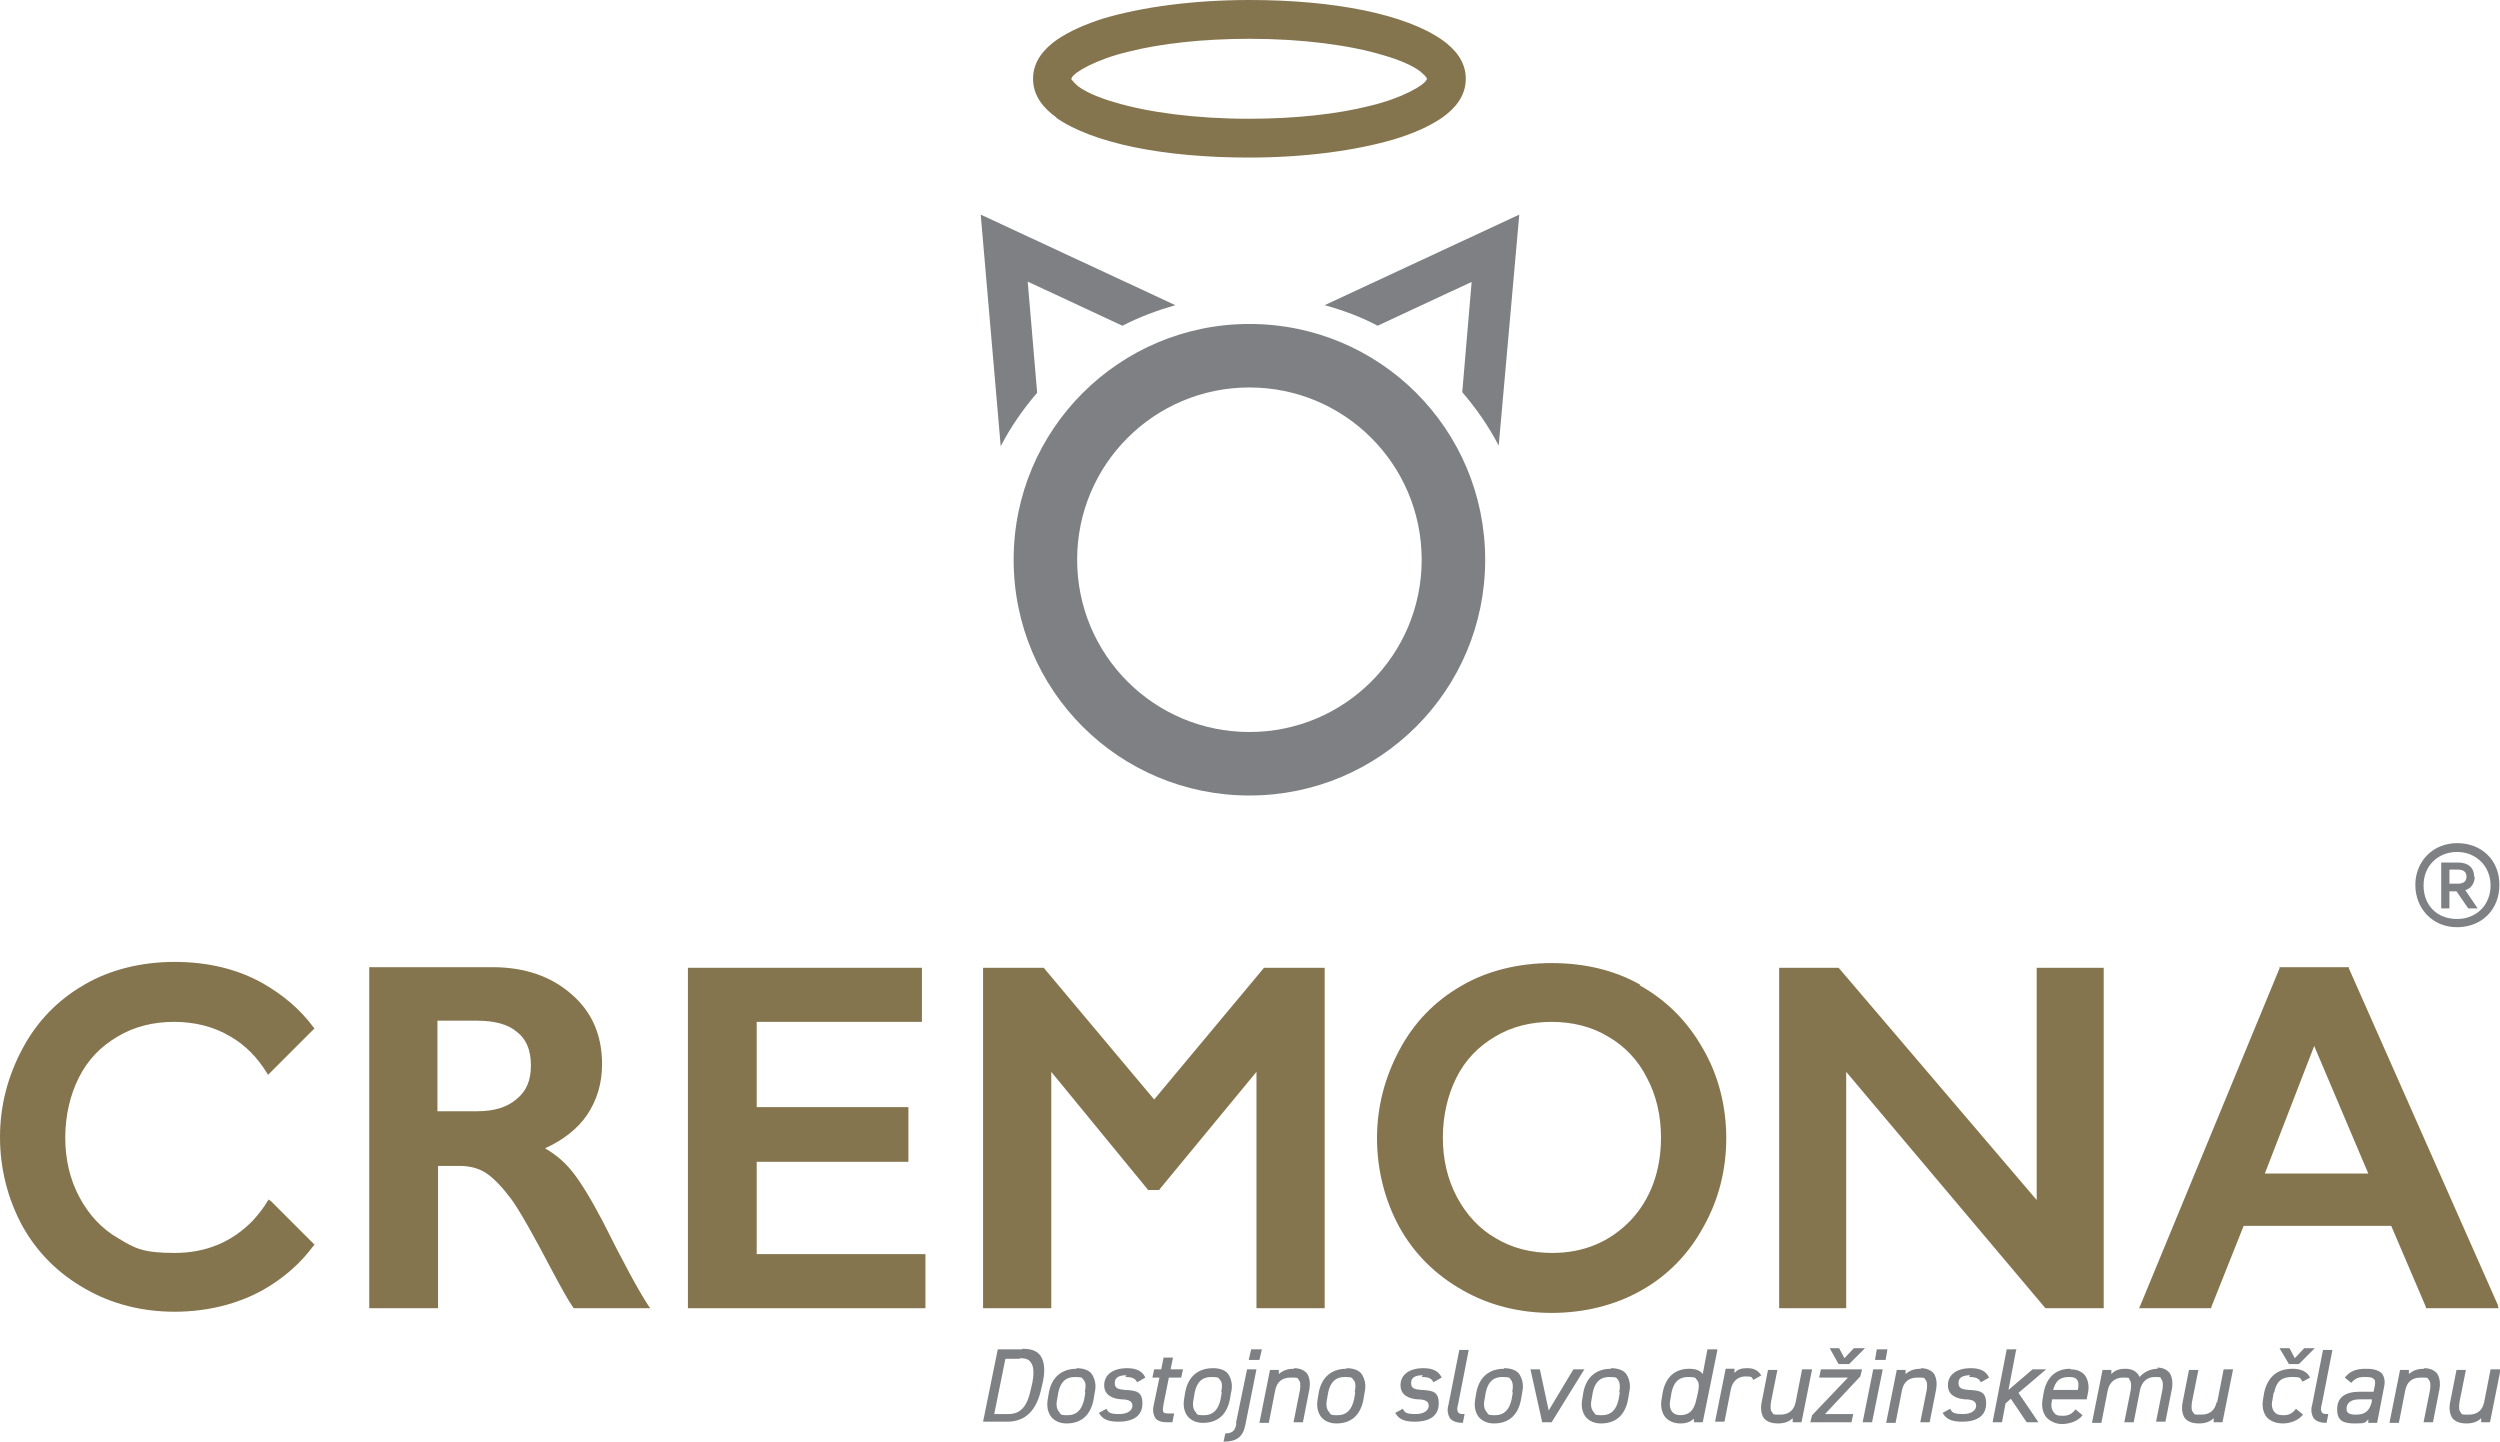 <?xml version="1.0" encoding="UTF-8"?>
<svg id="Layer_1" xmlns="http://www.w3.org/2000/svg" version="1.1" viewBox="0 0 425.2 245.3">
  <!-- Generator: Adobe Illustrator 29.0.1, SVG Export Plug-In . SVG Version: 2.1.0 Build 192)  -->
  <defs>
    <style>
      .st0 {
        fill: none;
      }

      .st1 {
        fill: #85754e;
      }

      .st2 {
        fill: #7e8083;
      }
    </style>
  </defs>
  <g>
    <path class="st1" d="M179.7,20c-2.1-1.5-4-3.6-4-6.6h0c0-3,1.9-5.1,4-6.6h0c2.2-1.5,4.9-2.7,8.1-3.7h0c6.5-1.9,15.1-3.1,24.7-3.1h0c14.4,0,26.5,2.4,32.8,6.8h0c2.1,1.5,4,3.6,4,6.6h0c0,3-1.9,5.1-4,6.6h0c-2.2,1.5-4.9,2.7-8.2,3.7h0c-6.5,1.9-15.1,3.1-24.7,3.1h0c-14.4,0-26.5-2.4-32.8-6.8h0ZM212.5,6.6c-7.9,0-15.1.8-20.6,2.2h0c-5.5,1.3-9.2,3.5-9.6,4.4h0c-.1.2-.1.2-.1.2h0s0,0,.1.2h0c.2.2.5.6,1.1,1.1h0c1.2.9,3.4,1.9,6.2,2.7h0c5.6,1.7,13.8,2.8,22.8,2.8h0c7.9,0,15.1-.8,20.6-2.2h0c5.5-1.3,9.2-3.5,9.6-4.4h0c0,0,.1-.1.1-.2h0s0,0-.1-.2h0c-.1-.2-.5-.6-1.1-1.1h0c-1.2-.9-3.4-1.9-6.2-2.7h0c-5.6-1.7-13.7-2.8-22.7-2.8h0s0,0,0,0h0Z"/>
    <path class="st2" d="M250.3,47.9l-1.6,18.8c2.4,2.8,4.5,5.8,6.2,9.1l3.5-39.3-33.1,15.4c3.2.9,6.2,2,9,3.5l16.1-7.5Z"/>
    <path class="st2" d="M174.8,47.9l16.1,7.5c2.9-1.5,5.9-2.6,9-3.5l-33.1-15.4,3.4,39.4c1.7-3.3,3.8-6.3,6.2-9.1l-1.6-18.8Z"/>
    <g>
      <path class="st0" d="M212.5,65.9c-16.2,0-29.3,13.1-29.3,29.3s13.1,29.3,29.3,29.3,29.3-13.1,29.3-29.3-13.1-29.3-29.3-29.3Z"/>
      <g>
        <path class="st0" d="M212.5,65.9c-16.2,0-29.3,13.1-29.3,29.3s13.1,29.3,29.3,29.3,29.3-13.1,29.3-29.3-13.1-29.3-29.3-29.3Z"/>
        <path class="st2" d="M212.5,55.1c-22.1,0-40.1,17.9-40.1,40.1s17.9,40.1,40.1,40.1,40.1-17.9,40.1-40.1-17.9-40.1-40.1-40.1ZM212.5,124.5c-16.2,0-29.3-13.1-29.3-29.3s13.1-29.3,29.3-29.3,29.3,13.1,29.3,29.3-13.1,29.3-29.3,29.3Z"/>
      </g>
    </g>
  </g>
  <g>
    <path class="st1" d="M102.5,207.7c-2.1-4-3.9-6.9-5.3-8.6-1.3-1.6-2.8-2.8-4.5-3.8,3.1-1.4,5.5-3.3,7.1-5.6,1.7-2.5,2.6-5.4,2.6-8.7,0-4.9-1.7-8.9-5.2-11.9-3.4-3-7.9-4.6-13.4-4.6h-21v58h11.7v-24.2h3.7c1.7,0,3.3.4,4.6,1.3,1.3.9,2.7,2.4,4.2,4.4,1.5,2.1,3.8,6.2,7,12.3,1.5,2.8,2.6,4.8,3.5,6.1h0c0,.1.2.1.2.1h12.9l-.3-.4c-1.7-2.6-4.3-7.4-7.8-14.4ZM74.5,173.6h6.6c3,0,5.3.6,6.8,1.9,1.6,1.2,2.4,3.1,2.4,5.7s-.8,4.4-2.4,5.7c-1.6,1.4-3.8,2.1-6.7,2.1h-6.8v-15.4Z"/>
    <polygon class="st1" points="128.7 213.3 128.7 197.6 154.2 197.6 154.5 197.6 154.5 197.3 154.5 188.6 154.5 188.3 154.2 188.3 128.7 188.3 128.7 173.8 156.5 173.8 156.8 173.8 156.8 173.5 156.8 164.9 156.8 164.6 156.5 164.6 117.3 164.6 117 164.6 117 164.9 117 222.3 117 222.5 117.3 222.5 157.1 222.5 157.4 222.5 157.4 222.3 157.4 213.6 157.4 213.3 157.1 213.3 128.7 213.3"/>
    <polygon class="st1" points="215.1 164.6 215 164.6 214.9 164.7 196.3 187 177.6 164.7 177.6 164.6 177.4 164.6 167.4 164.6 167.2 164.6 167.2 164.9 167.2 222.3 167.2 222.5 167.4 222.5 178.5 222.5 178.8 222.5 178.8 222.3 178.8 182.3 195.2 202.3 195.3 202.4 195.5 202.4 197 202.4 197.2 202.4 197.2 202.3 213.7 182.3 213.7 222.3 213.7 222.5 214 222.5 225 222.5 225.3 222.5 225.3 222.3 225.3 164.9 225.3 164.6 225 164.6 215.1 164.6"/>
    <path class="st1" d="M279,167.5c-4.4-2.5-9.5-3.7-15.1-3.7s-11,1.3-15.4,3.9c-4.5,2.6-8,6.2-10.5,10.9-2.5,4.7-3.8,9.7-3.8,15s1.3,10.5,3.8,15.1c2.5,4.5,6.1,8.1,10.7,10.7,4.5,2.6,9.7,3.9,15.2,3.9s10.8-1.3,15.2-3.8c4.5-2.5,8.1-6.2,10.6-10.8,2.6-4.6,3.9-9.7,3.9-15.1s-1.3-10.7-4-15.3c-2.6-4.6-6.2-8.2-10.7-10.7ZM264,213.1c-3.5,0-6.8-.8-9.6-2.5-2.8-1.6-5-4-6.6-7-1.6-3-2.4-6.4-2.4-10.1s.8-7.2,2.3-10.2c1.5-3,3.7-5.3,6.6-7,2.8-1.7,6.1-2.5,9.6-2.5s6.8.8,9.6,2.5c2.8,1.6,5.1,4,6.6,7,1.6,3,2.4,6.4,2.4,10.2,0,5.7-1.8,10.5-5.2,14.1-3.5,3.6-7.9,5.5-13.3,5.5Z"/>
    <polygon class="st1" points="346.7 164.6 346.4 164.6 346.4 164.9 346.4 204.1 312.8 164.7 312.7 164.6 312.6 164.6 302.9 164.6 302.6 164.6 302.6 164.9 302.6 222.3 302.6 222.5 302.9 222.5 313.7 222.5 314 222.5 314 222.3 314 182.3 347.8 222.4 347.9 222.5 348 222.5 357.5 222.5 357.8 222.5 357.8 222.3 357.8 164.9 357.8 164.6 357.5 164.6 346.7 164.6"/>
    <path class="st1" d="M424.9,222.1l-25.4-57.4v-.2h-11.8v.2c0,0-23.7,57.4-23.7,57.4l-.2.4h12.3v-.2c0,0,5.5-13.8,5.5-13.8h25.1l5.9,13.8v.2h12.4l-.2-.4ZM385.2,199.6l8.4-21.7,9.2,21.7h-17.7Z"/>
    <path class="st1" d="M46,204.3l-.3-.3-.2.3c-.7,1.2-1.6,2.3-2.5,3.3-3.5,3.6-7.9,5.5-13.3,5.5s-6.8-.8-9.6-2.5c-2.8-1.6-5-4-6.6-7-1.6-3-2.4-6.4-2.4-10.1s.8-7.2,2.3-10.2c1.5-3,3.7-5.3,6.6-7,2.8-1.7,6.1-2.5,9.6-2.5s6.8.8,9.6,2.5c2.6,1.5,4.6,3.6,6.2,6.2l.2.3.3-.3,7.4-7.4.2-.2-.2-.2c-2.3-3.1-5.2-5.5-8.5-7.4-4.4-2.5-9.5-3.7-15.1-3.7s-11,1.3-15.4,3.9c-4.5,2.6-8,6.2-10.5,10.9-2.5,4.7-3.8,9.7-3.8,15s1.3,10.5,3.8,15.1c2.5,4.5,6.1,8.1,10.7,10.7,4.5,2.6,9.7,3.9,15.2,3.9s10.8-1.3,15.2-3.8c3.3-1.9,6.2-4.4,8.4-7.4l.2-.2-.2-.2-7.4-7.4Z"/>
  </g>
  <g>
    <path class="st2" d="M417.9,143.4c-4.1,0-7.1,3.1-7.1,7.1s2.9,7.2,7.1,7.2,7.2-3,7.2-7.2-3-7.1-7.2-7.1ZM417.9,156.3c-3.4,0-5.7-2.3-5.7-5.7s2.5-5.7,5.7-5.7,5.7,2.4,5.7,5.7-2.4,5.7-5.7,5.7Z"/>
    <path class="st2" d="M420.8,149.1c0-1.5-1-2.4-2.7-2.4h-2.9v7.8h1.4v-2.9h1.2l2,2.9h1.6l-2.1-3.1c1-.3,1.6-1.2,1.6-2.3ZM416.6,147.9h1.4c1,0,1.5.4,1.5,1.2s-.5,1.2-1.5,1.2h-1.4v-2.4Z"/>
  </g>
  <g>
    <path class="st2" d="M173.8,229.5h-4.1l-2.5,12.3h0c0,0,4.1,0,4.1,0,3.1,0,5-1.9,5.8-5.6l.3-1.3c.4-2,.2-3.5-.5-4.4-.6-.8-1.6-1.1-3-1.1ZM173.5,231c.9,0,1.5.2,1.8.7.5.6.6,1.7.3,3.4l-.3,1.3c-.6,2.8-1.7,4.1-3.8,4.1h-2.4l1.9-9.4h2.4Z"/>
    <path class="st2" d="M183.1,232.8c-2.5,0-4.2,1.4-4.7,4l-.2,1.2c-.2,1.2,0,2.2.6,3,.6.7,1.5,1.1,2.6,1.1,2.5,0,4.1-1.4,4.6-4.1l.2-1.2c.3-1.3,0-2.3-.5-3.1-.5-.7-1.5-1-2.6-1ZM184.6,236.8l-.2,1.2c-.4,1.8-1.3,2.7-2.8,2.7s-1.1-.2-1.5-.6c-.4-.5-.5-1.2-.3-2.1l.2-1.2c.4-1.8,1.3-2.6,2.8-2.6s1.2.2,1.5.5c.4.4.4,1.1.2,2.1Z"/>
    <path class="st2" d="M191.4,234.2c1.3,0,1.7.3,2,.9h0c0,0,1.4-.8,1.4-.8h0c-.5-1.1-1.5-1.6-3.1-1.6-2.4,0-3.9,1.1-3.9,2.9s1.6,2.3,2.9,2.4c1.4,0,1.9.4,1.9,1.1s-.7,1.4-2.2,1.4-1.9-.2-2.2-.9h0c0,0-1.3.7-1.3.7h0s0,0,0,0c.6,1.1,1.6,1.5,3.3,1.5,2.7,0,4.1-1.1,4.1-3.1s-1-2.2-2.9-2.3c-1.3-.1-1.8-.3-1.8-1.2s.7-1.3,2-1.3Z"/>
    <path class="st2" d="M199.5,230.9h-1.6l-.4,2h-1.2l-.3,1.4h1.2l-1,4.8c-.2.9,0,1.6.3,2.1.4.5,1.1.7,2,.7h.9l.3-1.5h-.8c-.5,0-.8,0-1-.2-.2-.2-.1-.7,0-1.4l.9-4.5h2.1l.3-1.4h-2.1l.4-2Z"/>
    <path class="st2" d="M209.4,236.8c.3-1.3,0-2.3-.5-3.1-.5-.7-1.5-1-2.6-1-2.5,0-4.2,1.4-4.7,4l-.2,1.2c-.2,1.2,0,2.2.6,3,.6.7,1.5,1.1,2.6,1.1,2.5,0,4.1-1.4,4.6-4.1l.2-1.2ZM207.8,236.8l-.2,1.2c-.4,1.8-1.3,2.7-2.8,2.7s-1.1-.2-1.5-.6c-.4-.5-.5-1.2-.3-2.1l.2-1.2c.4-1.8,1.3-2.6,2.8-2.6s1.2.2,1.5.5c.4.4.4,1.1.2,2.1Z"/>
    <polygon class="st2" points="214.6 229.6 214.6 229.5 212.8 229.5 212.4 231.2 212.4 231.3 214.2 231.3 214.6 229.6"/>
    <path class="st2" d="M210.3,242.1c-.2.9-.4,1.7-1.9,1.7h0l-.3,1.4h0c0,0,0,0,0,0,2.2,0,3.3-.8,3.7-2.8l1.9-9.5h0c0,0-1.6,0-1.6,0l-1.9,9.2Z"/>
    <path class="st2" d="M220.1,232.8s0,0,0,0c-1.2,0-1.9.3-2.6.9v-.7c.1,0-1.5,0-1.5,0l-1.8,9h0c0,0,1.6,0,1.6,0l1.1-5.6c.3-1.4,1.2-2.1,2.6-2.1s1.1,0,1.4.4c.3.3.3.9.2,1.7l-1.1,5.5h0c0,0,1.6,0,1.6,0l1.1-5.6c.2-1.2,0-2.1-.4-2.7-.5-.6-1.3-.9-2.2-.9Z"/>
    <path class="st2" d="M229,232.8c-2.5,0-4.2,1.4-4.7,4l-.2,1.2c-.2,1.2,0,2.2.6,3,.6.7,1.5,1.1,2.6,1.1,2.5,0,4.1-1.4,4.6-4.1l.2-1.2c.3-1.3,0-2.3-.5-3.1-.5-.7-1.5-1-2.6-1ZM230.5,236.8l-.2,1.2c-.4,1.8-1.3,2.7-2.8,2.7s-1.1-.2-1.5-.6c-.4-.5-.5-1.2-.3-2.1l.2-1.2c.4-1.8,1.3-2.6,2.8-2.6s1.2.2,1.5.5c.4.4.4,1.1.2,2.1Z"/>
    <path class="st2" d="M241.8,234.2c1.3,0,1.7.3,2,.9h0c0,0,1.4-.8,1.4-.8h0c-.5-1.1-1.5-1.6-3.1-1.6-2.4,0-3.9,1.1-3.9,2.9s1.6,2.3,2.9,2.4c1.4,0,1.9.4,1.9,1.1s-.7,1.4-2.2,1.4-1.9-.2-2.2-.9h0c0,0-1.3.7-1.3.7h0s0,0,0,0c.6,1.1,1.6,1.5,3.3,1.5,2.7,0,4.1-1.1,4.1-3.1s-1-2.2-2.9-2.3c-1.3-.1-1.8-.3-1.8-1.2s.7-1.3,2-1.3Z"/>
    <path class="st2" d="M246.3,239.1c-.2.9,0,1.6.3,2.1.4.5,1.1.8,2.2.8h0l.3-1.5h0c-.6,0-.9,0-1.1-.3-.2-.3-.2-.7,0-1.4l1.8-9.2h0c0,0-1.6,0-1.6,0l-1.9,9.6Z"/>
    <path class="st2" d="M255.8,232.8c-2.5,0-4.2,1.4-4.7,4l-.2,1.2c-.2,1.2,0,2.2.6,3,.6.7,1.5,1.1,2.6,1.1,2.5,0,4.1-1.4,4.6-4.1l.2-1.2c.3-1.3,0-2.3-.5-3.1-.5-.7-1.5-1-2.6-1ZM257.3,236.8l-.2,1.2c-.4,1.8-1.3,2.7-2.8,2.7s-1.1-.2-1.5-.6c-.4-.5-.5-1.2-.3-2.1l.2-1.2c.4-1.8,1.3-2.6,2.8-2.6s1.2.2,1.5.5c.3.4.4,1.1.2,2.1Z"/>
    <polygon class="st2" points="269.5 232.9 267.6 232.9 263.4 239.9 261.9 232.9 260.3 232.9 262.3 241.9 262.3 241.9 263.9 241.9 269.4 233 269.5 232.9"/>
    <path class="st2" d="M274,232.8c-2.5,0-4.2,1.4-4.7,4l-.2,1.2c-.2,1.2,0,2.2.6,3,.6.7,1.5,1.1,2.6,1.1,2.5,0,4.1-1.4,4.6-4.1l.2-1.2c.3-1.3,0-2.3-.5-3.1-.5-.7-1.5-1-2.6-1ZM275.5,236.8l-.2,1.2c-.4,1.8-1.3,2.7-2.8,2.7s-1.1-.2-1.5-.6c-.4-.5-.5-1.2-.3-2.1l.2-1.2c.4-1.8,1.3-2.6,2.8-2.6s1.2.2,1.5.5c.3.4.4,1.1.2,2.1Z"/>
    <path class="st2" d="M292,229.5h-1.6l-.8,4.2c-.4-.6-1.2-.9-2.3-.9-2.4,0-4,1.4-4.5,4l-.2,1.2c-.2,1.1,0,2.2.6,3,.6.7,1.5,1.1,2.6,1.1s1.7-.3,2.3-.8v.6c-.1,0,1.5,0,1.5,0l2.5-12.3h0ZM285.9,240.7c-.7,0-1.2-.2-1.5-.6-.4-.5-.5-1.2-.3-2.1l.2-1.2c.4-1.8,1.3-2.6,2.8-2.6s1.2.2,1.5.5c.4.4.4,1.1.2,2.1l-.3,1.3c-.4,1.8-1.2,2.6-2.8,2.6Z"/>
    <path class="st2" d="M299.6,234c-.5-.8-1.1-1.3-2.4-1.3s-1.7.3-2.2.8v-.7c.1,0-1.5,0-1.5,0l-1.8,9h0c0,0,1.6,0,1.6,0l1.1-5.6c.3-1.3,1.2-2.1,2.5-2.1s1,.2,1.3.6h0c0,0,1.4-.8,1.4-.8h0Z"/>
    <path class="st2" d="M308.1,232.9h-1.6l-1.1,5.6c-.3,1.4-1.2,2.1-2.6,2.1s-1.1,0-1.4-.4c-.3-.3-.3-.9-.2-1.7l1.1-5.5h0c0,0-1.6,0-1.6,0l-1.1,5.6c-.2,1.1,0,2,.4,2.6.5.6,1.3.9,2.4.9s1.9-.3,2.5-.9v.7c-.1,0,1.5,0,1.5,0l1.8-9h0Z"/>
    <polygon class="st2" points="314.5 232 317.2 229.3 315.3 229.3 313.7 231 312.8 229.3 311.2 229.3 312.7 232 314.5 232"/>
    <polygon class="st2" points="309.4 234.3 314.3 234.3 308.2 240.7 308.2 240.7 307.9 241.9 314.9 241.9 315.2 240.5 310.4 240.5 316.4 234.1 316.4 234.1 316.7 232.9 309.7 232.9 309.4 234.3"/>
    <polygon class="st2" points="321 229.5 319.2 229.5 318.9 231.3 320.7 231.3 321 229.6 321 229.5"/>
    <polygon class="st2" points="316.8 241.9 316.8 241.9 318.4 241.9 320.2 233 320.2 232.9 318.6 232.9 316.8 241.9"/>
    <path class="st2" d="M326.7,232.8s0,0,0,0c-1.2,0-1.9.3-2.6.9v-.7c.1,0-1.5,0-1.5,0l-1.8,9h0c0,0,1.6,0,1.6,0l1.1-5.6c.3-1.4,1.2-2.1,2.6-2.1s1.1,0,1.4.4c.3.3.3.9.2,1.7l-1.1,5.5h0c0,0,1.6,0,1.6,0l1.1-5.6c.2-1.2,0-2.1-.4-2.7-.5-.6-1.3-.9-2.2-.9Z"/>
    <path class="st2" d="M334.9,234.2c1.3,0,1.7.3,2,.9h0c0,0,1.4-.8,1.4-.8h0c-.5-1.1-1.5-1.6-3.1-1.6-2.4,0-3.9,1.1-3.9,2.9s1.6,2.3,2.9,2.4c1.4,0,1.9.4,1.9,1.1s-.7,1.4-2.2,1.4-1.9-.2-2.2-.9h0c0,0-1.3.7-1.3.7h0s0,0,0,0c.6,1.1,1.6,1.5,3.3,1.5,2.7,0,4.1-1.1,4.1-3.1s-1-2.2-2.9-2.3c-1.3-.1-1.8-.3-1.8-1.2s.7-1.3,2-1.3Z"/>
    <polygon class="st2" points="348 232.9 345.7 232.9 341.6 236.4 342.9 229.6 343 229.5 341.3 229.5 338.9 241.9 338.8 241.9 340.5 241.9 341.1 238.7 342 237.9 344.7 241.9 344.8 241.9 346.7 241.9 343.3 236.9 348 232.9"/>
    <path class="st2" d="M352.1,232.8c-2.4,0-4,1.4-4.5,4l-.2,1.2c-.2,1.2,0,2.2.6,3,.6.7,1.6,1.2,2.7,1.2s2.7-.4,3.5-1.5h0c0,0-1.2-1-1.2-1h0c-.6.8-1.2,1.1-2.2,1.1s-1.2-.2-1.5-.6c-.4-.5-.5-1.2-.3-2v-.2h5.9l.2-1c.3-1.3,0-2.4-.5-3.1-.5-.6-1.3-1-2.4-1ZM351.9,234.2c.6,0,1.1.1,1.3.4.3.3.4.9.2,1.8h-4.2c.4-1.4,1-2.2,2.7-2.2Z"/>
    <path class="st2" d="M367,232.8c-1.2,0-2.3.5-3.1,1.4-.4-.9-1.2-1.4-2.4-1.4s-1.8.3-2.4.9v-.7c.1,0-1.5,0-1.5,0l-1.8,9h0c0,0,1.6,0,1.6,0l1.1-5.6c.3-1.3,1.2-2.1,2.6-2.1s.9.1,1.1.4c.3.3.3.9.2,1.7l-1.1,5.5h0c0,0,1.6,0,1.6,0l1.1-5.6c.3-1.3,1.2-2.1,2.5-2.1s.9.1,1.1.4c.3.3.3.9.2,1.7l-1.1,5.5h0c0,0,1.6,0,1.6,0l1.1-5.6c.2-1.1,0-2.1-.4-2.7-.5-.6-1.2-.9-2.1-.9Z"/>
    <path class="st2" d="M377,238.5c-.3,1.4-1.2,2.1-2.6,2.1s-1.1,0-1.4-.4c-.3-.3-.3-.9-.2-1.7l1.1-5.5h0c0,0-1.6,0-1.6,0l-1.1,5.6c-.2,1.1,0,2,.4,2.6.5.6,1.3.9,2.4.9s1.9-.3,2.5-.9v.7c-.1,0,1.5,0,1.5,0l1.8-9h0c0,0-1.6,0-1.6,0l-1.1,5.6Z"/>
    <polygon class="st2" points="391 232 393.7 229.3 391.9 229.3 390.3 231 389.4 229.3 387.7 229.3 389.3 232 391 232"/>
    <path class="st2" d="M386.8,236.8c.4-1.9,1.3-2.6,3-2.6s1.4.2,1.8.8h0c0,0,1.3-.7,1.3-.7h0c-.5-1-1.5-1.5-3-1.5-2.6,0-4.2,1.4-4.8,4l-.2,1.2c-.2,1.2,0,2.2.6,3,.6.7,1.6,1.1,2.8,1.1s2.6-.5,3.4-1.5h0c0,0-1.2-1-1.2-1h0c-.6.8-1.2,1.1-2.1,1.1s-1.3-.2-1.6-.6c-.4-.5-.5-1.2-.3-2l.2-1.2Z"/>
    <path class="st2" d="M393.2,239.1c-.2.9,0,1.6.3,2.1.4.5,1.1.8,2.2.8h0l.3-1.5h0c-.6,0-.9,0-1.1-.3-.2-.3-.2-.7,0-1.4l1.8-9.2h0c0,0-1.6,0-1.6,0l-1.9,9.6Z"/>
    <path class="st2" d="M402.4,232.8c-1.7,0-2.7.4-3.6,1.5h0c0,0,1.1.9,1.1.9h0c.7-.8,1.2-1,2.3-1s1.3.1,1.6.4c.2.2.2.6.1,1.1l-.2,1h-2.3c-2.6,0-3.9,1-3.9,3s1.1,2.4,3,2.4,1.7-.1,2.3-.7v.6c-.1,0,1.5,0,1.5,0l1.2-6.2c.2-.9,0-1.6-.3-2.1-.5-.6-1.4-.9-2.7-.9ZM401.3,238h2.1v.4c-.5,2-1.6,2.2-2.8,2.2s-1.5-.4-1.5-1,.3-1.6,2.2-1.6Z"/>
    <path class="st2" d="M412.3,232.8s0,0,0,0c-1.2,0-1.9.3-2.6.9v-.7c.1,0-1.5,0-1.5,0l-1.8,9h0c0,0,1.6,0,1.6,0l1.1-5.6c.3-1.4,1.2-2.1,2.6-2.1s1.1,0,1.4.4c.3.3.3.9.2,1.7l-1.1,5.5h0c0,0,1.6,0,1.6,0l1.1-5.6c.2-1.2,0-2.1-.4-2.7-.5-.6-1.3-.9-2.2-.9Z"/>
    <path class="st2" d="M423.6,232.9l-1.1,5.6c-.3,1.4-1.2,2.1-2.6,2.1s-1.1,0-1.4-.4c-.3-.3-.3-.9-.2-1.7l1.1-5.5h0c0,0-1.6,0-1.6,0l-1.1,5.6c-.2,1.1,0,2,.4,2.6.5.6,1.3.9,2.4.9s1.9-.3,2.5-.9v.7c-.1,0,1.5,0,1.5,0l1.8-9h0c0,0-1.6,0-1.6,0Z"/>
  </g>
</svg>